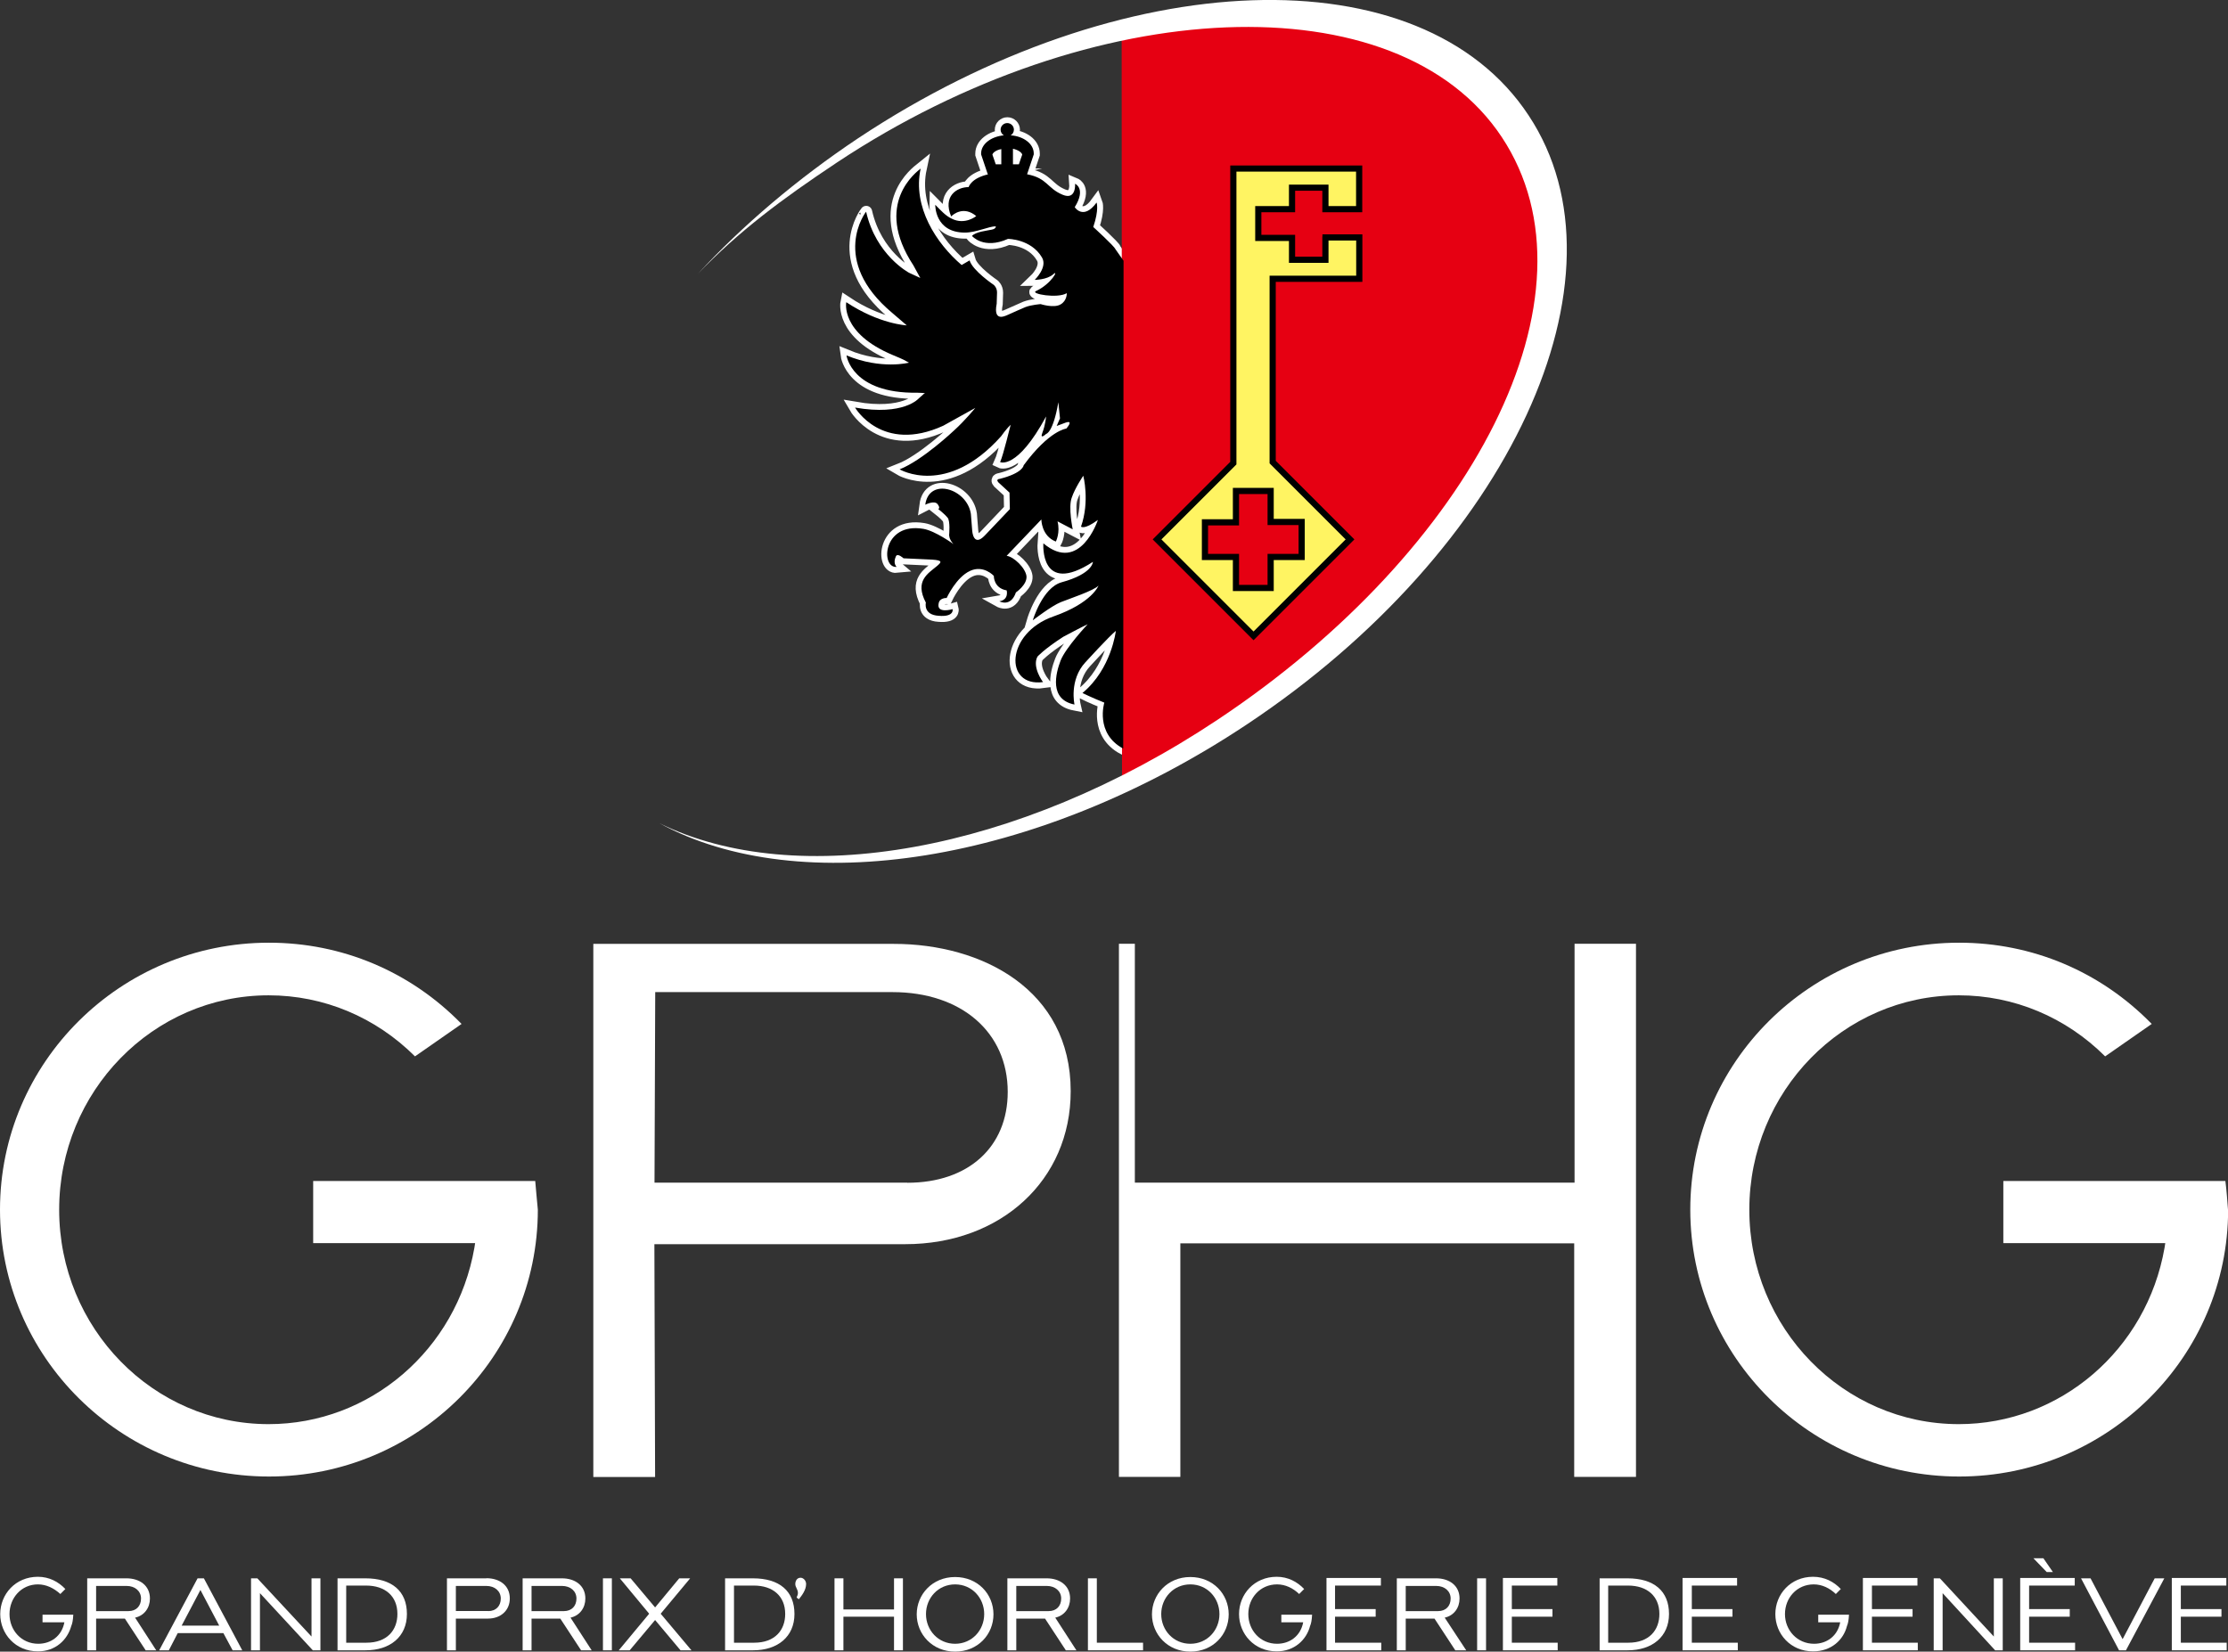 <?xml version="1.0" encoding="UTF-8"?> <svg xmlns="http://www.w3.org/2000/svg" id="Calque_2" viewBox="0 0 187.53 139.04"><rect x="0" y="0" width="187.53" height="139.04" fill="#333333" stroke="none"/><defs><style>.cls-1{fill:#fff462;}.cls-1,.cls-2,.cls-3,.cls-4{stroke-width:0px;}.cls-5{fill:none;stroke:#000;stroke-width:.52px;}.cls-5,.cls-6{stroke-miterlimit:10;}.cls-6{stroke:#fff;}.cls-6,.cls-2{fill:#000;}.cls-3{fill:#e60012;}.cls-4{fill:#fff;}</style></defs><g id="Calque_1-2"><path class="cls-6" d="M93.88,20.98c-.11-.28-1.86-1.86-1.86-1.86.5-1.47.28-2.06.28-2.06-1.11,1.53-1.83.39-1.83.39.97-1.58.03-1.97.03-1.97,0,0,.11,1.42-1.06.92-1.31-.56-1.25-1.39-2.98-1.72l.56-1.67v-.08c0-.81-.83-1.45-1.95-1.53.17-.08.28-.28.28-.47,0-.31-.25-.56-.56-.56s-.56.25-.56.56c0,.19.11.39.28.47-1.11.11-1.92.75-1.92,1.53v.08l.56,1.67h.06c-1.47.33-1.67,1.08-1.67,1.08-1,0-2.2.78-1.47,2.47.17-.17,1.06-.92,2.11-.03,0,0-.95.78-2.06.22-.53-.25-.89-.67-1.39-1.17,0,0-.06,2.34,2.5,2.34.92,0,2.03-.53,2.59-.53,0,0,.06.19-.33.28-.39.08-1.33.17-1.67.53,0,0,.97,1.17,3.03.25,0,0,1.95,0,2.86,1.56.5.83-.61,1.89-.61,1.89,0,0,1.03,0,1.56-.47.5-.47-.14.81-1.47,1.42-.44.22,1.83.64,2.61.17,0,0,.03.64-.53.95-.56.33-1.67-.03-1.67-.03,0,0-.78.06-1.28.25,0,0-1.33.58-1.45.64-.11.03-1.31.75-.97-.92l.03-.95c0-.42-.28-.64-.28-.64,0,0-1.78-1.2-2.03-2.06l-.67.39c-2.11-1.81-4.14-4.89-3.45-8.12-.31.25-4.03,2.95-.61,8.15l.58,1.06-.95-.44s-2.78-1.47-3.61-5.14c0-.03-3.14,4.06,2.22,8.54l1.2,1.03s-2.28-.08-5.09-1.95c0,0-.53,2.59,3.92,4.45,1.08.44.89.39,1.36.64,0,0-2.31.61-5.26-.61,0,0,.42,3.23,5.95,3.14.95.03.58.08.58.08l-.44.39s-1.25,1.5-5.37.78c0,0,2.25,3.89,7.42,1.53l2.7-1.5s-.86,1.06-1.78,1.89c0,0-2.67,2.53-4.59,3.28,0,0,3.95,2.36,8.54-2.78,0,0,.42-.61.81-.97-.03.06-.61,2.53-.89,3.14,0,0,1.42.7,3.87-3.84,0,0-.06.72-.31,1.36-.25.64.31.11.31.11,0,0,.58-.08,1.03-2.67l.14,1.36-.28.64.75-.28c.72-.25.06.5.06.5,0,0-1.42.14-3.59,3.09,0,0-.03.64-2,1.14,0,0-.5.03.03.44l.78.72.03,1.39-2.11,2.22c-.97,1.03-1.06-.42-1.06-.42l-.11-1.39c-.31-2.14-3.53-3.11-3.84-.78,0,0,.75-.39,1.03-.06.28.36.06.42.06.42,0,0,.56.44.78.72.25.25.14,1.45.14,1.45,0,0-.03.36.36.78,0,0-1.53-1.11-2.53-1.28-3.45-.58-3.62,3.34-2.25,3.2,0,0-.33-.28-.06-.89.14-.31.64.17.64.17l2.39.11c.95.06.81.22.44.53-.75.64-1.92,1.25-.95,3.09,0,0-.25,1.03,1.08,1.11,1.33.11,1.17-.56,1.17-.56,0,0-1.39.42-1.17-.5.08-.47.67-.44.67-.44,0,0,.81-1.75,1.97-2.28,1.14-.53,2,.42,2,.42,0,0-.03,1.03,1.08,1.22,0,0,.22.78-.61.92,0,0,.95.53,1.39-.75,0,0,.95-.64.89-1.36-.08-.7-1.06-1.64-1.67-1.72l2.92-3.06s0,1.39,1.22,1.86c0,0,.39-.75.14-1.7l1.28.67s-.39-1.86-.08-2.67c.28-.81.97-1.84.97-1.84,0,0,.56,2.14-.19,4.28,0,0,.25.31,1.42-.56,0,0-1.5,4.56-4.59,1.97,0,0-.33,4.48,4.17,1.56,0,0,0,1-2.64,1.72-1.61.44-2.42,3.2-2.42,3.2,0,0,1.58-1.22,2.36-1.53.78-.31,2.78-.97,3.17-1.39,0,0-.53,1.45-3.78,2.59-4.06,1.42-4.17,5.98-.89,5.53,0,0-.95-1.25-.47-2.14,0,0,.53-.61,2.17-1.67,0,0,1.72-.92,2.06-1.06,0,0-1.86,1.97-2.28,3.06-.42,1.08-.97,3.28,1.17,3.7,0,0-.47-2.06.92-3.56,0,0,1.95-2.14,2.56-2.64,0,0-.36,3.2-2.81,5.23,0,0,.78.39,1.84.81,0,0-.81,2.59,1.58,3.87l.03-41.04-.7-1ZM84.28,13.83h-.47c-.11-.31-.22-.67-.28-.81.03-.17.31-.39.75-.47v1.28ZM85.76,13.83h-.5v-1.31c.47.11.75.33.78.5-.06.14-.17.5-.28.81Z"></path><path class="cls-3" d="M94.41,2.98l.03,62.76s36.54-17.82,36.54-44.85c-1.08-25.39-36.57-17.91-36.57-17.91"></path><path class="cls-1" d="M106.95,41.33v2.61h2.61v2.95h-2.61v2.61h-2.92v-2.61h-2.61v-2.92h2.61v-2.64h2.92ZM111.56,20.03v1.84h-2.81v-1.84h-2.84v-2.42h2.84v-1.81h2.81v1.81h2.84v-3.42h-10.59v24.8l-6.42,6.42,8.12,8.12,8.12-8.12-6.51-6.51v-15.43h7.29v-3.48h-2.84v.03Z"></path><path class="cls-5" d="M106.95,41.33v2.61h2.61v2.95h-2.61v2.61h-2.92v-2.61h-2.61v-2.92h2.61v-2.64h2.92ZM111.56,20.03v1.84h-2.81v-1.84h-2.84v-2.42h2.84v-1.81h2.81v1.81h2.84v-3.42h-10.59v24.8l-6.42,6.42,8.12,8.12,8.12-8.12-6.51-6.51v-15.43h7.29v-3.48h-2.84v.03Z"></path><path class="cls-4" d="M67.38,132.82c-.28,0-.44.25-.44.53s.22.44.22.75c0,.11-.03.22-.11.39l.19.14c.25-.31.61-.78.61-1.28,0-.28-.22-.53-.47-.53Z"></path><path class="cls-4" d="M3.59,136.57h1.83c-.22,1.17-1.14,1.81-2.2,1.81-1.42,0-2.42-1.14-2.42-2.5s1-2.5,2.39-2.5c.72,0,1.36.33,1.89.81l.42-.42c-.58-.61-1.36-1.03-2.31-1.03-1.89,0-3.17,1.47-3.17,3.14s1.28,3.14,3.17,3.14c1.47,0,2.48-.95,2.81-2.14.08-.19.14-.42.17-.95h-2.59v.64Z"></path><path class="cls-4" d="M12.62,134.57c0-1.11-.89-1.7-1.97-1.7h-3.31v6.06h.75v-2.67h2.42l1.75,2.67h.89l-1.78-2.75c.78-.17,1.25-.83,1.25-1.61ZM8.09,135.62v-2.11h2.56c.72,0,1.22.44,1.22,1.06s-.39,1.06-1.06,1.06h-2.73Z"></path><path class="cls-4" d="M16.63,132.87l-3.23,6.06h.81l.75-1.45h3.84l.78,1.45h.81l-3.23-6.06h-.53ZM15.29,136.85l1.58-3,1.58,3h-3.17Z"></path><polygon class="cls-4" points="26.22 137.77 21.66 132.87 21.13 132.87 21.13 138.93 21.88 138.93 21.88 134.12 26.33 138.93 26.97 138.93 26.97 132.87 26.22 132.87 26.22 137.77"></polygon><path class="cls-4" d="M30.75,132.87h-2.34v6.06h2.36c2.06,0,3.48-1.14,3.48-3.06s-1.25-3-3.5-3ZM30.84,138.29h-1.7v-4.81h1.67c1.61,0,2.64.89,2.64,2.39,0,1.36-.86,2.42-2.61,2.42Z"></path><path class="cls-4" d="M40.93,132.87h-3.31v6.06h.75v-2.67h2.7c1.06,0,1.84-.67,1.84-1.7,0-1.11-.89-1.7-1.97-1.7ZM41.1,135.62h-2.73v-2.11h2.56c.72,0,1.22.44,1.22,1.06s-.39,1.06-1.06,1.06Z"></path><path class="cls-4" d="M49.27,134.57c0-1.11-.89-1.7-1.97-1.7h-3.31v6.06h.75v-2.67h2.42l1.75,2.67h.89l-1.78-2.75c.78-.17,1.25-.83,1.25-1.61ZM44.74,135.62v-2.11h2.56c.72,0,1.22.44,1.22,1.06s-.39,1.06-1.06,1.06h-2.73Z"></path><rect class="cls-4" x="50.75" y="132.87" width=".75" height="6.06"></rect><polygon class="cls-4" points="58.09 132.87 57.17 132.87 55.14 135.32 53.08 132.87 52.17 132.87 54.64 135.85 52.08 138.93 53 138.93 55.14 136.38 57.28 138.93 58.2 138.93 55.61 135.85 58.09 132.87"></polygon><path class="cls-4" d="M63.37,132.87h-2.34v6.06h2.36c2.06,0,3.48-1.14,3.48-3.06s-1.25-3-3.5-3ZM63.48,138.29h-1.7v-4.81h1.67c1.61,0,2.64.89,2.64,2.39,0,1.36-.86,2.42-2.61,2.42Z"></path><polygon class="cls-4" points="75.25 135.49 70.99 135.49 70.99 132.87 70.24 132.87 70.24 138.93 70.99 138.93 70.99 136.1 75.25 136.1 75.25 138.93 76 138.93 76 132.87 75.25 132.87 75.25 135.49"></polygon><path class="cls-4" d="M80.39,132.76c-1.92,0-3.23,1.47-3.23,3.14s1.31,3.14,3.23,3.14,3.23-1.45,3.23-3.14-1.31-3.14-3.23-3.14ZM80.39,138.38c-1.42,0-2.45-1.14-2.45-2.5s1.03-2.5,2.45-2.5,2.45,1.14,2.45,2.5-1.03,2.5-2.45,2.5Z"></path><path class="cls-4" d="M90.07,134.57c0-1.11-.89-1.7-1.97-1.7h-3.31v6.06h.75v-2.67h2.42l1.75,2.67h.89l-1.78-2.75c.78-.17,1.25-.83,1.25-1.61ZM85.54,135.62v-2.11h2.56c.72,0,1.22.44,1.22,1.06s-.39,1.06-1.06,1.06h-2.73Z"></path><polygon class="cls-4" points="92.32 132.87 91.57 132.87 91.57 138.93 96.21 138.93 96.21 138.29 92.32 138.29 92.32 132.87"></polygon><path class="cls-4" d="M100.19,132.76c-1.92,0-3.23,1.47-3.23,3.14s1.31,3.14,3.23,3.14,3.23-1.45,3.23-3.14-1.31-3.14-3.23-3.14ZM100.19,138.38c-1.42,0-2.45-1.14-2.45-2.5s1.03-2.5,2.45-2.5,2.45,1.14,2.45,2.5-1.03,2.5-2.45,2.5Z"></path><path class="cls-4" d="M107.86,136.57h1.83c-.22,1.17-1.14,1.81-2.2,1.81-1.42,0-2.42-1.14-2.42-2.5s1-2.5,2.42-2.5c.72,0,1.36.33,1.86.81l.42-.42c-.58-.61-1.36-1.03-2.31-1.03-1.89,0-3.17,1.47-3.17,3.14s1.28,3.14,3.17,3.14c1.47,0,2.5-.95,2.81-2.14.08-.19.14-.42.17-.95h-2.59v.64Z"></path><polygon class="cls-4" points="112.37 136.1 115.79 136.1 115.79 135.46 112.37 135.46 112.37 133.48 116.23 133.48 116.23 132.84 111.65 132.84 111.65 138.93 116.26 138.93 116.26 138.29 112.37 138.29 112.37 136.1"></polygon><path class="cls-4" d="M122.85,134.57c0-1.11-.89-1.7-1.97-1.7h-3.31v6.06h.75v-2.67h2.42l1.75,2.67h.92l-1.81-2.75c.78-.17,1.25-.83,1.25-1.61ZM118.32,135.62v-2.11h2.56c.72,0,1.22.44,1.22,1.06s-.39,1.06-1.06,1.06h-2.73Z"></path><rect class="cls-4" x="124.33" y="132.87" width=".75" height="6.06"></rect><polygon class="cls-4" points="127.25 136.1 130.67 136.1 130.67 135.46 127.25 135.46 127.25 133.48 131.08 133.48 131.08 132.84 126.5 132.84 126.5 138.93 131.11 138.93 131.11 138.29 127.25 138.29 127.25 136.1"></polygon><path class="cls-4" d="M136.98,132.87h-2.34v6.06h2.36c2.06,0,3.48-1.14,3.48-3.06s-1.25-3-3.5-3ZM137.06,138.29h-1.7v-4.81h1.67c1.61,0,2.64.89,2.64,2.39,0,1.36-.86,2.42-2.61,2.42Z"></path><polygon class="cls-4" points="142.4 136.1 145.82 136.1 145.82 135.46 142.4 135.46 142.4 133.48 146.21 133.48 146.21 132.84 141.62 132.84 141.62 138.93 146.27 138.93 146.27 138.29 142.4 138.29 142.4 136.1"></polygon><path class="cls-4" d="M153.05,136.57h1.84c-.22,1.17-1.14,1.81-2.2,1.81-1.42,0-2.45-1.14-2.45-2.5s1-2.5,2.42-2.5c.72,0,1.36.33,1.86.81l.42-.42c-.58-.61-1.36-1.03-2.34-1.03-1.89,0-3.17,1.47-3.17,3.14s1.28,3.14,3.17,3.14c1.53,0,2.56-.95,2.86-2.14.08-.19.14-.42.17-.95h-2.59v.64Z"></path><polygon class="cls-4" points="157.56 136.1 160.98 136.1 160.98 135.46 157.56 135.46 157.56 133.48 161.39 133.48 161.39 132.84 156.8 132.84 156.8 138.93 161.42 138.93 161.42 138.29 157.56 138.29 157.56 136.1"></polygon><polygon class="cls-4" points="167.82 137.77 163.28 132.87 162.76 132.87 162.76 138.93 163.51 138.93 163.51 134.12 167.93 138.93 168.57 138.93 168.57 132.87 167.82 132.87 167.82 137.77"></polygon><polygon class="cls-4" points="170.79 136.1 174.21 136.1 174.21 135.46 170.79 135.46 170.79 133.48 174.63 133.48 174.63 132.84 170.04 132.84 170.04 138.93 174.66 138.93 174.66 138.29 170.79 138.29 170.79 136.1"></polygon><polygon class="cls-4" points="172.27 132.34 172.79 132.34 171.99 131.18 171.15 131.18 172.27 132.34"></polygon><polygon class="cls-4" points="178.66 137.99 175.96 132.87 175.16 132.87 178.36 138.93 178.94 138.93 182.17 132.87 181.36 132.87 178.66 137.99"></polygon><polygon class="cls-4" points="183.56 136.1 186.98 136.1 186.98 135.46 183.56 135.46 183.56 133.48 187.39 133.48 187.39 132.84 182.8 132.84 182.8 138.93 187.42 138.93 187.42 138.29 183.56 138.29 183.56 136.1"></polygon><path class="cls-4" d="M90.12,91.86c0-8.56-7.48-12.4-14.88-12.4h-25.3v44.88h5.2l-.06-19.6h21.11c8.06,0,13.93-5.39,13.93-12.87ZM76.36,99.56h-21.27l.06-16.04h19.97c5.81,0,9.7,3.39,9.7,8.4,0,4.64-3.31,7.65-8.45,7.65Z"></path><polygon class="cls-4" points="137.7 124.33 137.7 79.45 132.53 79.45 132.53 99.56 95.52 99.56 95.52 79.45 94.18 79.45 94.18 124.33 99.35 124.33 99.35 104.67 132.5 104.67 132.5 124.33 137.7 124.33"></polygon><path class="cls-4" d="M187.53,101.84c-.06-.78-.11-1.56-.22-2.42h-18.69v5.23h13.63l-.06.39c-1.5,8.59-8.79,14.85-17.32,14.85-9.73,0-17.63-8.09-17.63-18.05s7.9-18.05,17.63-18.05c4.64,0,9.01,1.84,12.32,5.14l3.92-2.73c-4.31-4.42-10.07-6.84-16.21-6.84-12.49,0-22.63,10.07-22.63,22.47s10.15,22.47,22.63,22.47,22.64-10.07,22.64-22.47Z"></path><path class="cls-4" d="M45.27,101.84c-.08-.78-.14-1.56-.22-2.42h-18.69v5.23h13.63l-.06.39c-1.5,8.59-8.79,14.85-17.32,14.85-9.73,0-17.63-8.09-17.63-18.05s7.9-18.05,17.63-18.05c4.64,0,9.01,1.84,12.32,5.14l3.92-2.73c-4.31-4.42-10.07-6.84-16.21-6.84-12.49,0-22.64,10.07-22.64,22.47s10.15,22.47,22.64,22.47,22.63-10.07,22.63-22.47Z"></path><path class="cls-4" d="M72.24,11.63c-5.17,3.45-9.73,7.34-13.54,11.46,3.5-3.64,7.09-6.31,11.73-9.4C91.93-.58,117.65-1.69,126.41,11.55c8.76,13.24-2.45,34.76-23.94,49.05-16.88,11.23-35.45,14.38-46.97,8.7,11.76,6.42,31.62,3.53,49.41-8.29,22.16-14.71,32.78-37.68,23.75-51.3-9.01-13.68-34.26-12.79-56.42,1.92"></path><path class="cls-2" d="M94.57,21.98l-.03,41.04c-2.39-1.28-1.59-3.87-1.59-3.87-1.06-.42-1.84-.81-1.84-.81,2.45-2.03,2.81-5.23,2.81-5.23-.61.5-2.56,2.64-2.56,2.64-1.39,1.5-.92,3.56-.92,3.56-2.14-.42-1.59-2.61-1.17-3.7.42-1.08,2.28-3.06,2.28-3.06-.33.14-2.06,1.06-2.06,1.06-1.64,1.06-2.17,1.67-2.17,1.67-.47.89.47,2.14.47,2.14-3.28.44-3.17-4.12.89-5.53,3.25-1.14,3.78-2.59,3.78-2.59-.39.42-2.39,1.08-3.17,1.39-.78.31-2.36,1.53-2.36,1.53,0,0,.81-2.75,2.42-3.2,2.64-.72,2.64-1.72,2.64-1.72-4.5,2.92-4.17-1.56-4.17-1.56,3.09,2.59,4.59-1.97,4.59-1.97-1.17.86-1.42.56-1.42.56.75-2.14.19-4.28.19-4.28,0,0-.7,1.03-.97,1.84-.31.81.08,2.67.08,2.67l-1.28-.67c.25.95-.14,1.7-.14,1.7-1.22-.47-1.22-1.86-1.22-1.86l-2.92,3.06c.61.08,1.59,1.03,1.67,1.72.06.72-.89,1.36-.89,1.36-.44,1.28-1.39.75-1.39.75.83-.14.61-.92.61-.92-1.11-.19-1.08-1.22-1.08-1.22,0,0-.86-.95-2-.42-1.17.53-1.97,2.28-1.97,2.28,0,0-.58-.03-.67.44-.22.92,1.17.5,1.17.5,0,0,.17.67-1.17.56-1.33-.08-1.08-1.11-1.08-1.11-.97-1.84.19-2.45.95-3.09.36-.31.5-.47-.44-.53l-2.39-.11s-.5-.47-.64-.17c-.28.61.06.89.06.89-1.36.14-1.2-3.78,2.25-3.2,1,.17,2.53,1.28,2.53,1.28-.39-.42-.36-.78-.36-.78,0,0,.11-1.2-.14-1.45-.22-.28-.78-.72-.78-.72,0,0,.22-.06-.06-.42-.28-.33-1.03.06-1.03.06.31-2.34,3.53-1.36,3.84.78l.11,1.39s.08,1.45,1.06.42l2.11-2.22-.03-1.39-.78-.72c-.53-.42-.03-.44-.03-.44,1.97-.5,2-1.14,2-1.14,2.17-2.95,3.59-3.09,3.59-3.09,0,0,.67-.75-.06-.5l-.75.28.28-.64-.14-1.36c-.44,2.59-1.03,2.67-1.03,2.67,0,0-.56.53-.31-.11.25-.64.31-1.36.31-1.36-2.45,4.53-3.87,3.84-3.87,3.84.28-.61.86-3.09.89-3.14-.39.36-.81.97-.81.97-4.59,5.14-8.54,2.78-8.54,2.78,1.92-.75,4.59-3.28,4.59-3.28.92-.83,1.78-1.89,1.78-1.89l-2.7,1.5c-5.17,2.36-7.42-1.53-7.42-1.53,4.12.72,5.37-.78,5.37-.78l.44-.39s.36-.06-.58-.08c-5.53.08-5.95-3.14-5.95-3.14,2.95,1.22,5.26.61,5.26.61-.47-.25-.28-.19-1.36-.64-4.45-1.86-3.92-4.45-3.92-4.45,2.81,1.86,5.09,1.95,5.09,1.95l-1.2-1.03c-5.37-4.48-2.22-8.56-2.22-8.54.83,3.67,3.61,5.14,3.61,5.14l.95.44-.58-1.06c-3.42-5.2.31-7.9.61-8.15-.7,3.23,1.33,6.31,3.45,8.12l.67-.39c.25.86,2.03,2.06,2.03,2.06,0,0,.28.22.28.64l-.03.95c-.33,1.67.86.95.97.92.11-.06,1.45-.64,1.45-.64.5-.19,1.28-.25,1.28-.25,0,0,1.11.36,1.67.03.56-.31.53-.95.53-.95-.78.47-3.06.06-2.61-.17,1.33-.61,1.97-1.89,1.47-1.42-.53.47-1.56.47-1.56.47,0,0,1.11-1.06.61-1.89-.92-1.56-2.86-1.56-2.86-1.56-2.06.92-3.03-.25-3.03-.25.33-.36,1.28-.44,1.67-.53.39-.08.33-.28.33-.28-.56,0-1.67.53-2.59.53-2.56,0-2.5-2.34-2.5-2.34.5.5.86.92,1.39,1.17,1.11.56,2.06-.22,2.06-.22-1.06-.89-1.95-.14-2.11.03-.72-1.7.47-2.47,1.47-2.47,0,0,.19-.75,1.67-1.08h-.06l-.56-1.67v-.08c0-.78.81-1.42,1.92-1.53-.17-.08-.28-.28-.28-.47,0-.31.25-.56.56-.56s.56.25.56.56c0,.19-.11.39-.28.47,1.11.08,1.95.72,1.95,1.53v.08l-.56,1.67c1.72.33,1.67,1.17,2.98,1.72,1.17.5,1.06-.92,1.06-.92,0,0,.95.39-.03,1.97,0,0,.72,1.14,1.84-.39,0,0,.22.58-.28,2.06,0,0,1.75,1.59,1.86,1.86l.7,1ZM84.28,12.55c-.44.08-.72.31-.75.47.06.14.17.5.28.81h.47v-1.28ZM85.76,13.83c.11-.31.22-.67.28-.81-.03-.17-.31-.39-.78-.5v1.31h.5"></path></g></svg> 